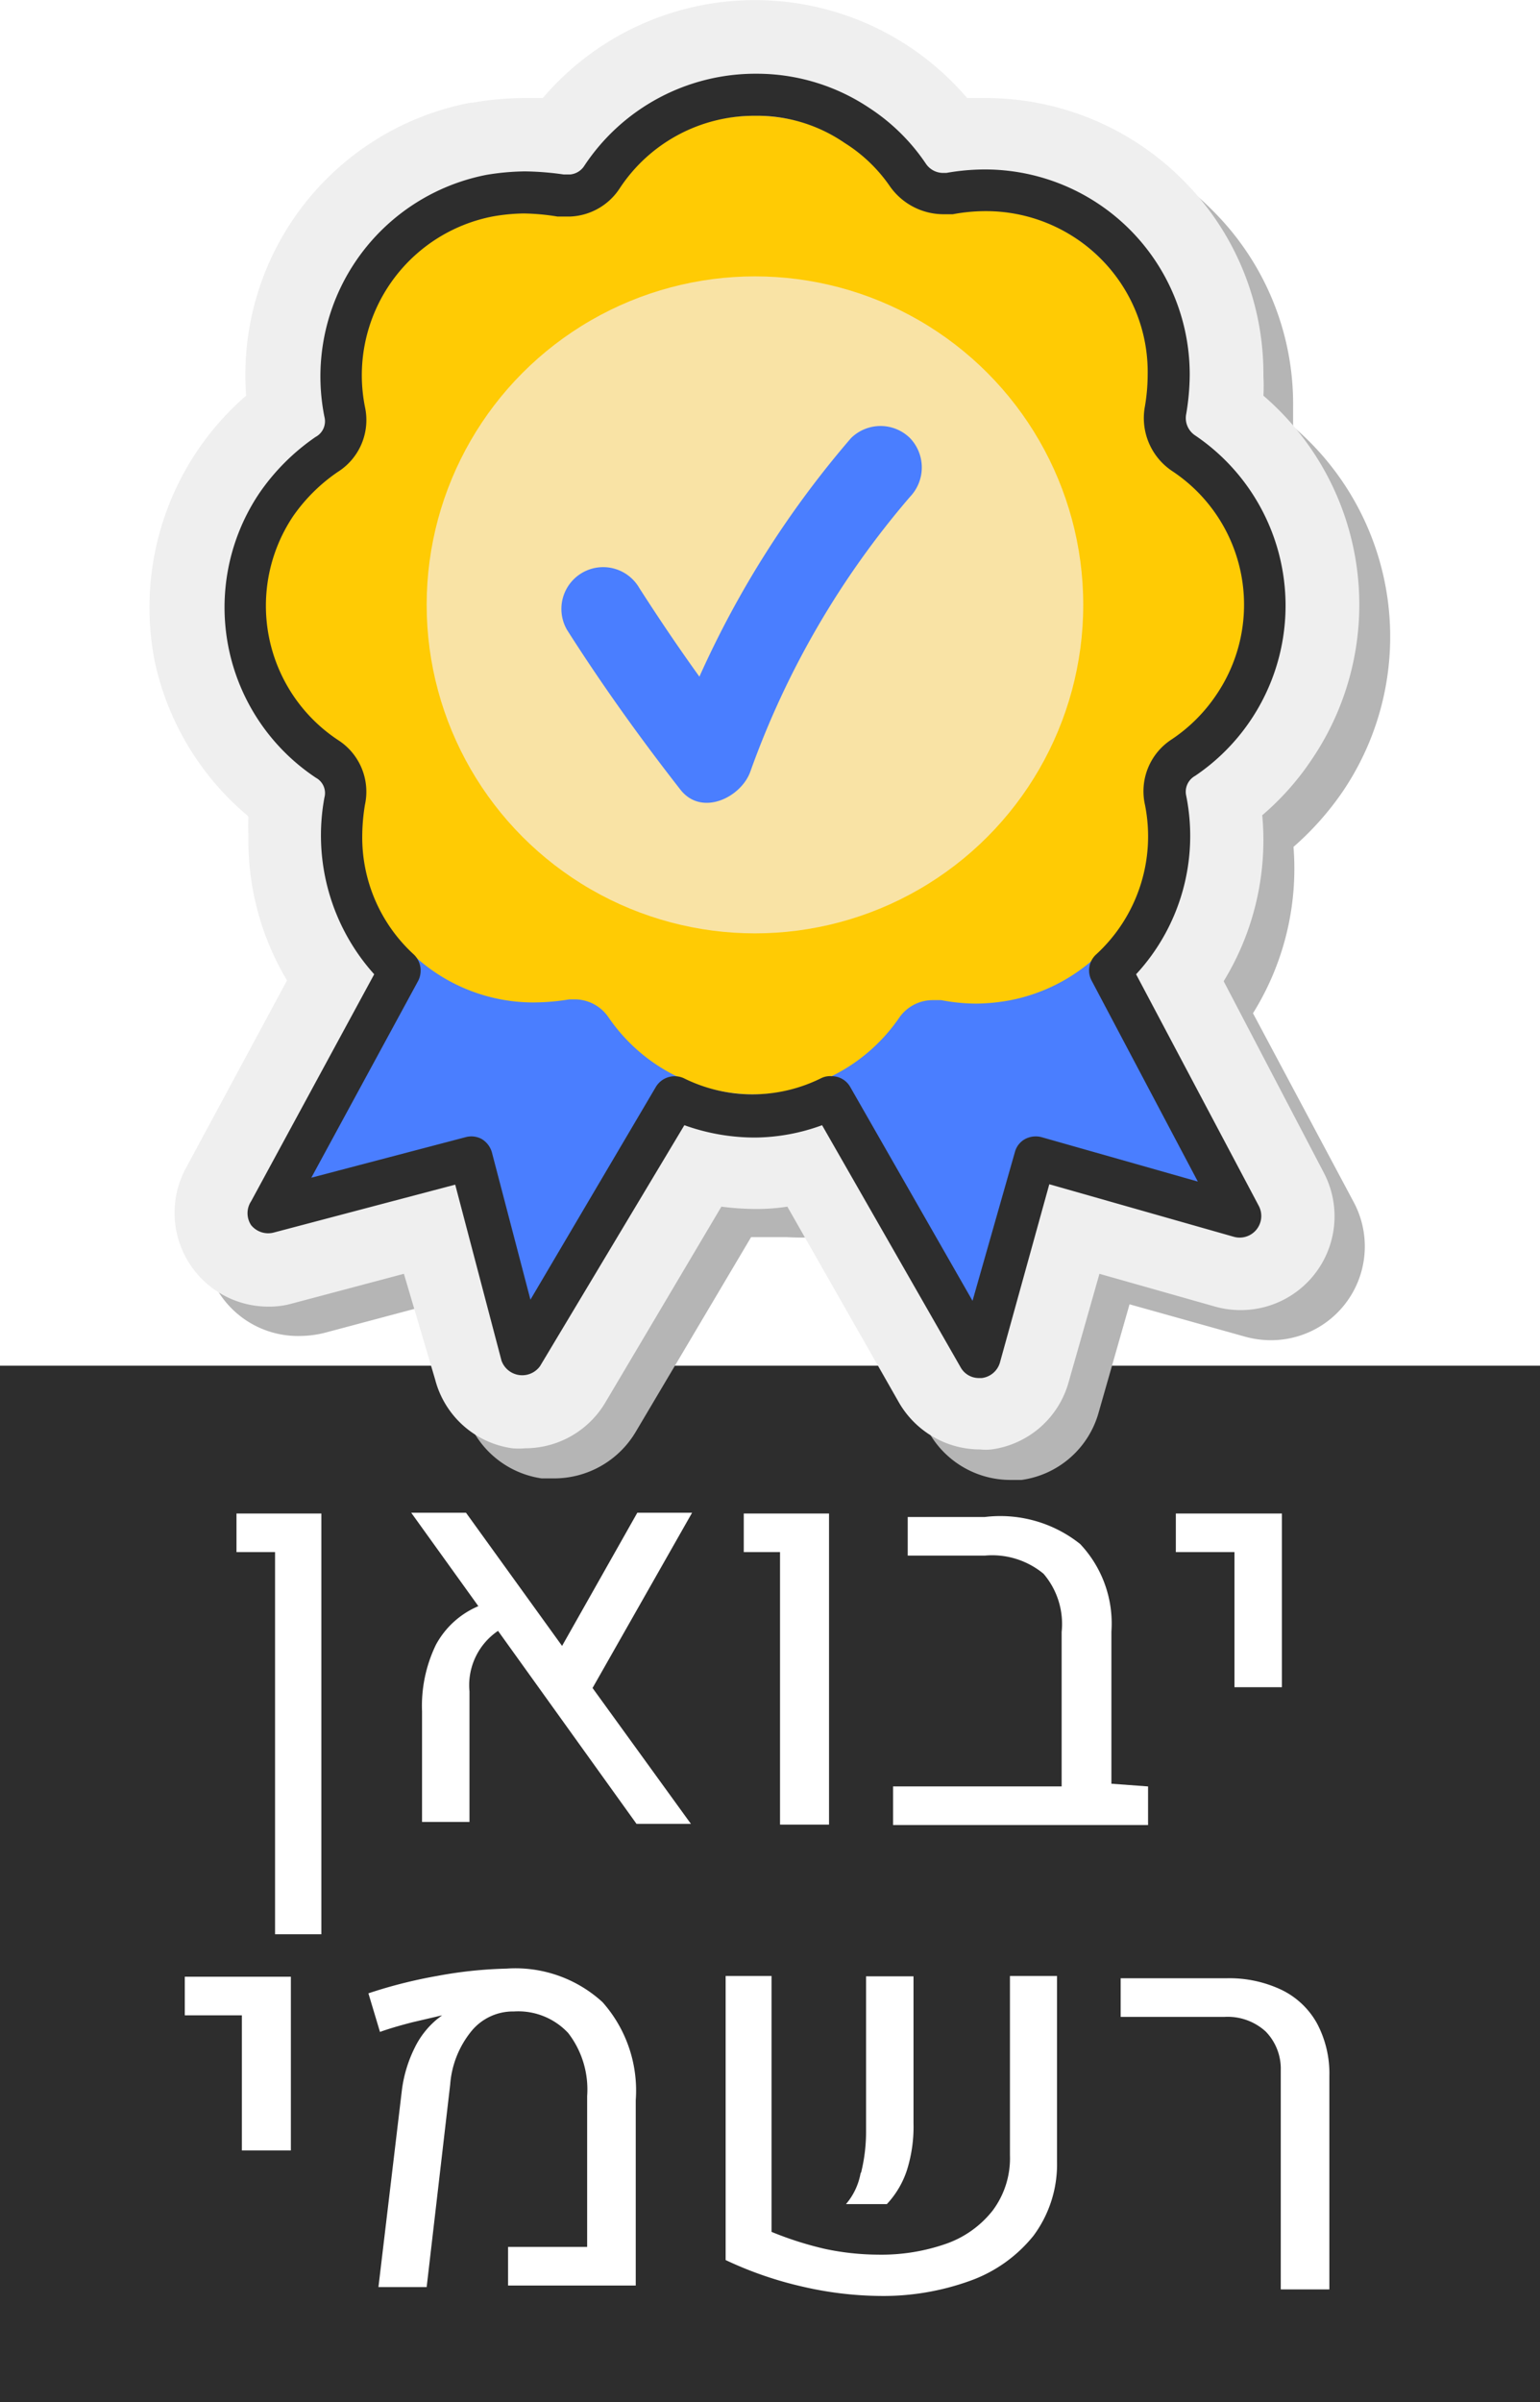 <svg class="yevuan-rishmi" xmlns="http://www.w3.org/2000/svg" viewBox="0 0 39.92 62.23"><defs><style>.yevuan-rishmi .cls-1{fill:#2d2d2d;}.yevuan-rishmi .cls-2{fill:#fff;}.yevuan-rishmi .cls-3{fill:#b5b5b5;}.yevuan-rishmi .cls-4{fill:#efefef;}.yevuan-rishmi .cls-5{fill:#3c4c9a;}.yevuan-rishmi .cls-6{fill:#4a7eff;}.yevuan-rishmi .cls-7{fill:#ffcb04;}.yevuan-rishmi .cls-8{fill:#f9e3a5;}</style></defs><g id="Layer_2" data-name="Layer 2"><g id="Layer_1-2" data-name="Layer 1"><rect class="cls-1" y="35.38" width="39.92" height="26.85"/><path class="cls-2" d="M7.13,40.21h-1v-1h2.2v10.9H7.13Z"/><path class="cls-2" d="M15.36,43.73l2.55,3.52H16.5l-3.59-5a1.7,1.7,0,0,0-.74,1.57v3.38H10.94V44.33a3.63,3.63,0,0,1,.36-1.72,2.24,2.24,0,0,1,1.1-1l-1.74-2.42h1.42l2.49,3.45,1.95-3.45h1.42Z"/><path class="cls-2" d="M20.22,40.21h-.94v-1h2.21v8.06H20.22Z"/><path class="cls-2" d="M29.76,46.28v1H23.15v-1h4.37v-4a2,2,0,0,0-.47-1.51,2.09,2.09,0,0,0-1.52-.47h-2v-1h2A3.32,3.32,0,0,1,28,40a3,3,0,0,1,.81,2.27v3.94Z"/><path class="cls-2" d="M32,40.21H30.48v-1h2.75v4.5H32Z"/><path class="cls-2" d="M6.27,52.21H4.79v-1H7.54v4.5H6.27Z"/><path class="cls-2" d="M10.42,54.13a3.43,3.43,0,0,1,.32-1.06,2.23,2.23,0,0,1,.59-.76l.13-.1v0l-.77.18c-.31.08-.59.16-.84.25l-.3-1a12.47,12.47,0,0,1,1.78-.45A11.09,11.09,0,0,1,13.13,51a3.34,3.34,0,0,1,2.49.87,3.45,3.45,0,0,1,.86,2.54v4.8H13.17v-1h2.05V54.3a2.39,2.39,0,0,0-.49-1.63,1.77,1.77,0,0,0-1.41-.56,1.39,1.39,0,0,0-1.1.51A2.48,2.48,0,0,0,11.67,54l-.61,5.25H9.81Z"/><path class="cls-2" d="M20,57.82a8.88,8.88,0,0,0,1.38.44,6.77,6.77,0,0,0,1.38.15,5.08,5.08,0,0,0,1.76-.28,2.65,2.65,0,0,0,1.21-.86,2.26,2.26,0,0,0,.45-1.43V51.19H27.4V56a3.1,3.1,0,0,1-.61,1.92,3.71,3.71,0,0,1-1.65,1.17,6.62,6.62,0,0,1-2.33.39,9.23,9.23,0,0,1-2-.24,9.64,9.64,0,0,1-2-.69V51.19H20Zm2.32-1.53a4.4,4.4,0,0,0,.13-1.09v-4h1.23V55a3.75,3.75,0,0,1-.17,1.22,2.36,2.36,0,0,1-.52.88l-1.06,0A1.69,1.69,0,0,0,22.31,56.29Z"/><path class="cls-2" d="M33.2,53.63a1.38,1.38,0,0,0-.39-1,1.46,1.46,0,0,0-1.06-.38h-2.7v-1h2.74a3.15,3.15,0,0,1,1.43.3,2.09,2.09,0,0,1,.92.87,2.76,2.76,0,0,1,.32,1.36v5.53H33.2Z"/><path class="cls-3" d="M35.1,31.16a2.43,2.43,0,0,1-2.16,3.56,2.5,2.5,0,0,1-.66-.09l-3-.84-.8,2.8a2.42,2.42,0,0,1-2,1.75l-.29,0a2.43,2.43,0,0,1-2.11-1.23l-2.9-5.06a6.81,6.81,0,0,1-.78,0h0c-.31,0-.62,0-.93,0l-3,5.06a2.46,2.46,0,0,1-2.09,1.19l-.34,0a2.43,2.43,0,0,1-2-1.79l-.74-2.75-2.89.77a2.7,2.7,0,0,1-.62.08A2.43,2.43,0,0,1,5.6,31l2.62-4.83a7.13,7.13,0,0,1-1-3.74c0-.17,0-.34,0-.51a7.15,7.15,0,0,1-1.29-9.45A7.3,7.3,0,0,1,7.19,11,7.18,7.18,0,0,1,13,3.44h0a8.1,8.1,0,0,1,1.33-.12l.49,0A7.2,7.2,0,0,1,24.33,2a7.27,7.27,0,0,1,1.52,1.34l.51,0a7.17,7.17,0,0,1,5.08,2.12,7.06,7.06,0,0,1,2.08,5.08c0,.17,0,.34,0,.51a7.15,7.15,0,0,1,1.29,9.45,7.63,7.63,0,0,1-1.28,1.44,7.08,7.08,0,0,1-1.05,4.31Z"/><path class="cls-4" d="M34.31,30.37a2.43,2.43,0,0,1-2.15,3.57,2.44,2.44,0,0,1-.66-.09l-3-.85-.8,2.81a2.41,2.41,0,0,1-2,1.74,1.37,1.37,0,0,1-.29,0,2.43,2.43,0,0,1-2.11-1.22l-2.89-5.07a5.12,5.12,0,0,1-.78.06h0a7,7,0,0,1-.93-.06l-3,5.06a2.42,2.42,0,0,1-2.09,1.2,1.84,1.84,0,0,1-.33,0,2.41,2.41,0,0,1-2-1.78L10.47,33l-2.9.77a2.15,2.15,0,0,1-.62.08,2.43,2.43,0,0,1-2.13-3.59L7.44,25.4a7.06,7.06,0,0,1-1-3.74,4.35,4.35,0,0,1,0-.51A7.18,7.18,0,0,1,4,17.08a7.26,7.26,0,0,1,2.38-6.83A7.18,7.18,0,0,1,12.2,2.66h.05a7.91,7.91,0,0,1,1.33-.12l.49,0a7.23,7.23,0,0,1,11,0l.51,0a7.22,7.22,0,0,1,5.09,2.13,7.08,7.08,0,0,1,2.08,5.08,4.26,4.26,0,0,1,0,.5A7.14,7.14,0,0,1,34,19.68a7,7,0,0,1-1.28,1.44,7,7,0,0,1-1,4.3Z"/><path class="cls-5" d="M20.61,22.33l-1-1-1,1,.42.42-.42.44,1,1,1-1,.42-.44Z"/><path class="cls-5" d="M20.61,22.33l-1-1-1,1-.44.42,1.46,1.46,1-1-.44-.44Z"/><polygon class="cls-6" points="22.04 20.79 13.55 35.1 12.2 30 6.95 31.39 15.93 14.85 21.29 17.96 20.57 19.23 20.25 19.75 22.04 20.79"/><polygon class="cls-6" points="32.16 31.51 26.85 30 25.38 35.14 17.09 20.63 18.37 19.93 18.9 19.62 18.61 19.1 17.89 17.82 23.31 14.8 32.16 31.51"/><path class="cls-7" d="M31.51,18.21a4.45,4.45,0,0,1-1.26,1.26,1,1,0,0,0-.44,1.06,4.58,4.58,0,0,1-3.61,5.38,5,5,0,0,1-.88.09,4.78,4.78,0,0,1-.92-.09h-.2a1.06,1.06,0,0,0-.88.44,4.57,4.57,0,0,1-3.75,2h0a4.58,4.58,0,0,1-3.8-2,1.06,1.06,0,0,0-.87-.46h-.14a5.84,5.84,0,0,1-.93.08,4.56,4.56,0,0,1-4.56-4.58,5,5,0,0,1,.08-.87,1,1,0,0,0-.44-1.07,4.53,4.53,0,0,1-1.26-6.32A4.45,4.45,0,0,1,8.89,11.9a1,1,0,0,0,.44-1.06,4.57,4.57,0,0,1,3.61-5.38,5,5,0,0,1,.87-.08,5.84,5.84,0,0,1,.93.08h.2A1,1,0,0,0,15.75,5a4.59,4.59,0,0,1,3.82-2,4.47,4.47,0,0,1,2.53.77A4.31,4.31,0,0,1,23.38,5a1.1,1.1,0,0,0,.88.47h.14a4.78,4.78,0,0,1,.92-.09A4.57,4.57,0,0,1,29.89,10a6.25,6.25,0,0,1-.08.87,1.05,1.05,0,0,0,.44,1.07A4.54,4.54,0,0,1,31.51,18.21Z"/><path class="cls-1" d="M25.38,35.7a.54.54,0,0,1-.48-.28l-3.59-6.27a5.15,5.15,0,0,1-1.74.32,5.42,5.42,0,0,1-1.83-.32L14,35.39a.57.57,0,0,1-1-.14L11.8,30.69,7.1,31.93a.57.57,0,0,1-.59-.19.56.56,0,0,1,0-.62l3.19-5.88a5.38,5.38,0,0,1-1.29-4.58v0a.45.45,0,0,0-.22-.51,5.3,5.3,0,0,1-1.47-7.37,5.63,5.63,0,0,1,1.46-1.46.46.46,0,0,0,.23-.52,5.32,5.32,0,0,1,4.2-6.27,6.41,6.41,0,0,1,1-.09,7.56,7.56,0,0,1,1,.08h.17a.49.49,0,0,0,.37-.23,5.32,5.32,0,0,1,4.45-2.38,5.25,5.25,0,0,1,2.94.89A5.16,5.16,0,0,1,24,4.24a.54.54,0,0,0,.44.24h.09a5.77,5.77,0,0,1,1-.09,5.31,5.31,0,0,1,5.31,5.33,6.26,6.26,0,0,1-.09,1,.54.54,0,0,0,.23.56,5.32,5.32,0,0,1,0,8.82.47.47,0,0,0-.23.52v0a5.28,5.28,0,0,1-1.3,4.62l3.18,6a.56.56,0,0,1-.65.8l-4.78-1.36L25.92,35.3a.56.56,0,0,1-.47.4Zm-3.82-7.82a.55.55,0,0,1,.48.28l3.17,5.54,1.1-3.86a.54.54,0,0,1,.26-.33.59.59,0,0,1,.43-.05l4.05,1.15-2.75-5.2a.56.56,0,0,1,.11-.68,4.15,4.15,0,0,0,1.27-3.88,1.6,1.6,0,0,1,.7-1.7A4.2,4.2,0,0,0,31.53,18a4.15,4.15,0,0,0-1.15-5.8,1.65,1.65,0,0,1-.7-1.68,4.93,4.93,0,0,0,.07-.81,4.14,4.14,0,0,0-1.21-3,4.2,4.2,0,0,0-3-1.24,4.6,4.6,0,0,0-.84.08l-.12,0h-.15a1.7,1.7,0,0,1-1.38-.75A4,4,0,0,0,21.89,3.7,4,4,0,0,0,19.57,3a4.17,4.17,0,0,0-3.5,1.87,1.61,1.61,0,0,1-1.29.74h-.33a5.85,5.85,0,0,0-.87-.08,4.93,4.93,0,0,0-.82.08,4.19,4.19,0,0,0-3.3,4.93,1.59,1.59,0,0,1-.71,1.69A4.49,4.49,0,0,0,7.6,13.37a4.17,4.17,0,0,0,1.16,5.8,1.59,1.59,0,0,1,.7,1.68,5.11,5.11,0,0,0-.07.81,4.11,4.11,0,0,0,1.34,3.07.58.58,0,0,1,.11.68l-2.77,5.1,4-1.05a.56.56,0,0,1,.42.05.59.59,0,0,1,.26.34l1,3.82L17,28.16a.57.57,0,0,1,.72-.23,4,4,0,0,0,3.57,0A.53.53,0,0,1,21.56,27.88Z"/><circle class="cls-8" cx="19.57" cy="15.67" r="8.51"/><path class="cls-6" d="M23.59,11.35a1.09,1.09,0,0,0-1.53,0,25.31,25.31,0,0,0-3.93,6.18c-.54-.75-1.06-1.52-1.56-2.3a1.08,1.08,0,1,0-1.87,1.09c.91,1.43,1.9,2.81,2.94,4.14.55.7,1.57.2,1.81-.47a22.53,22.53,0,0,1,4.14-7.12A1.1,1.1,0,0,0,23.59,11.35Z"/></g></g></svg>